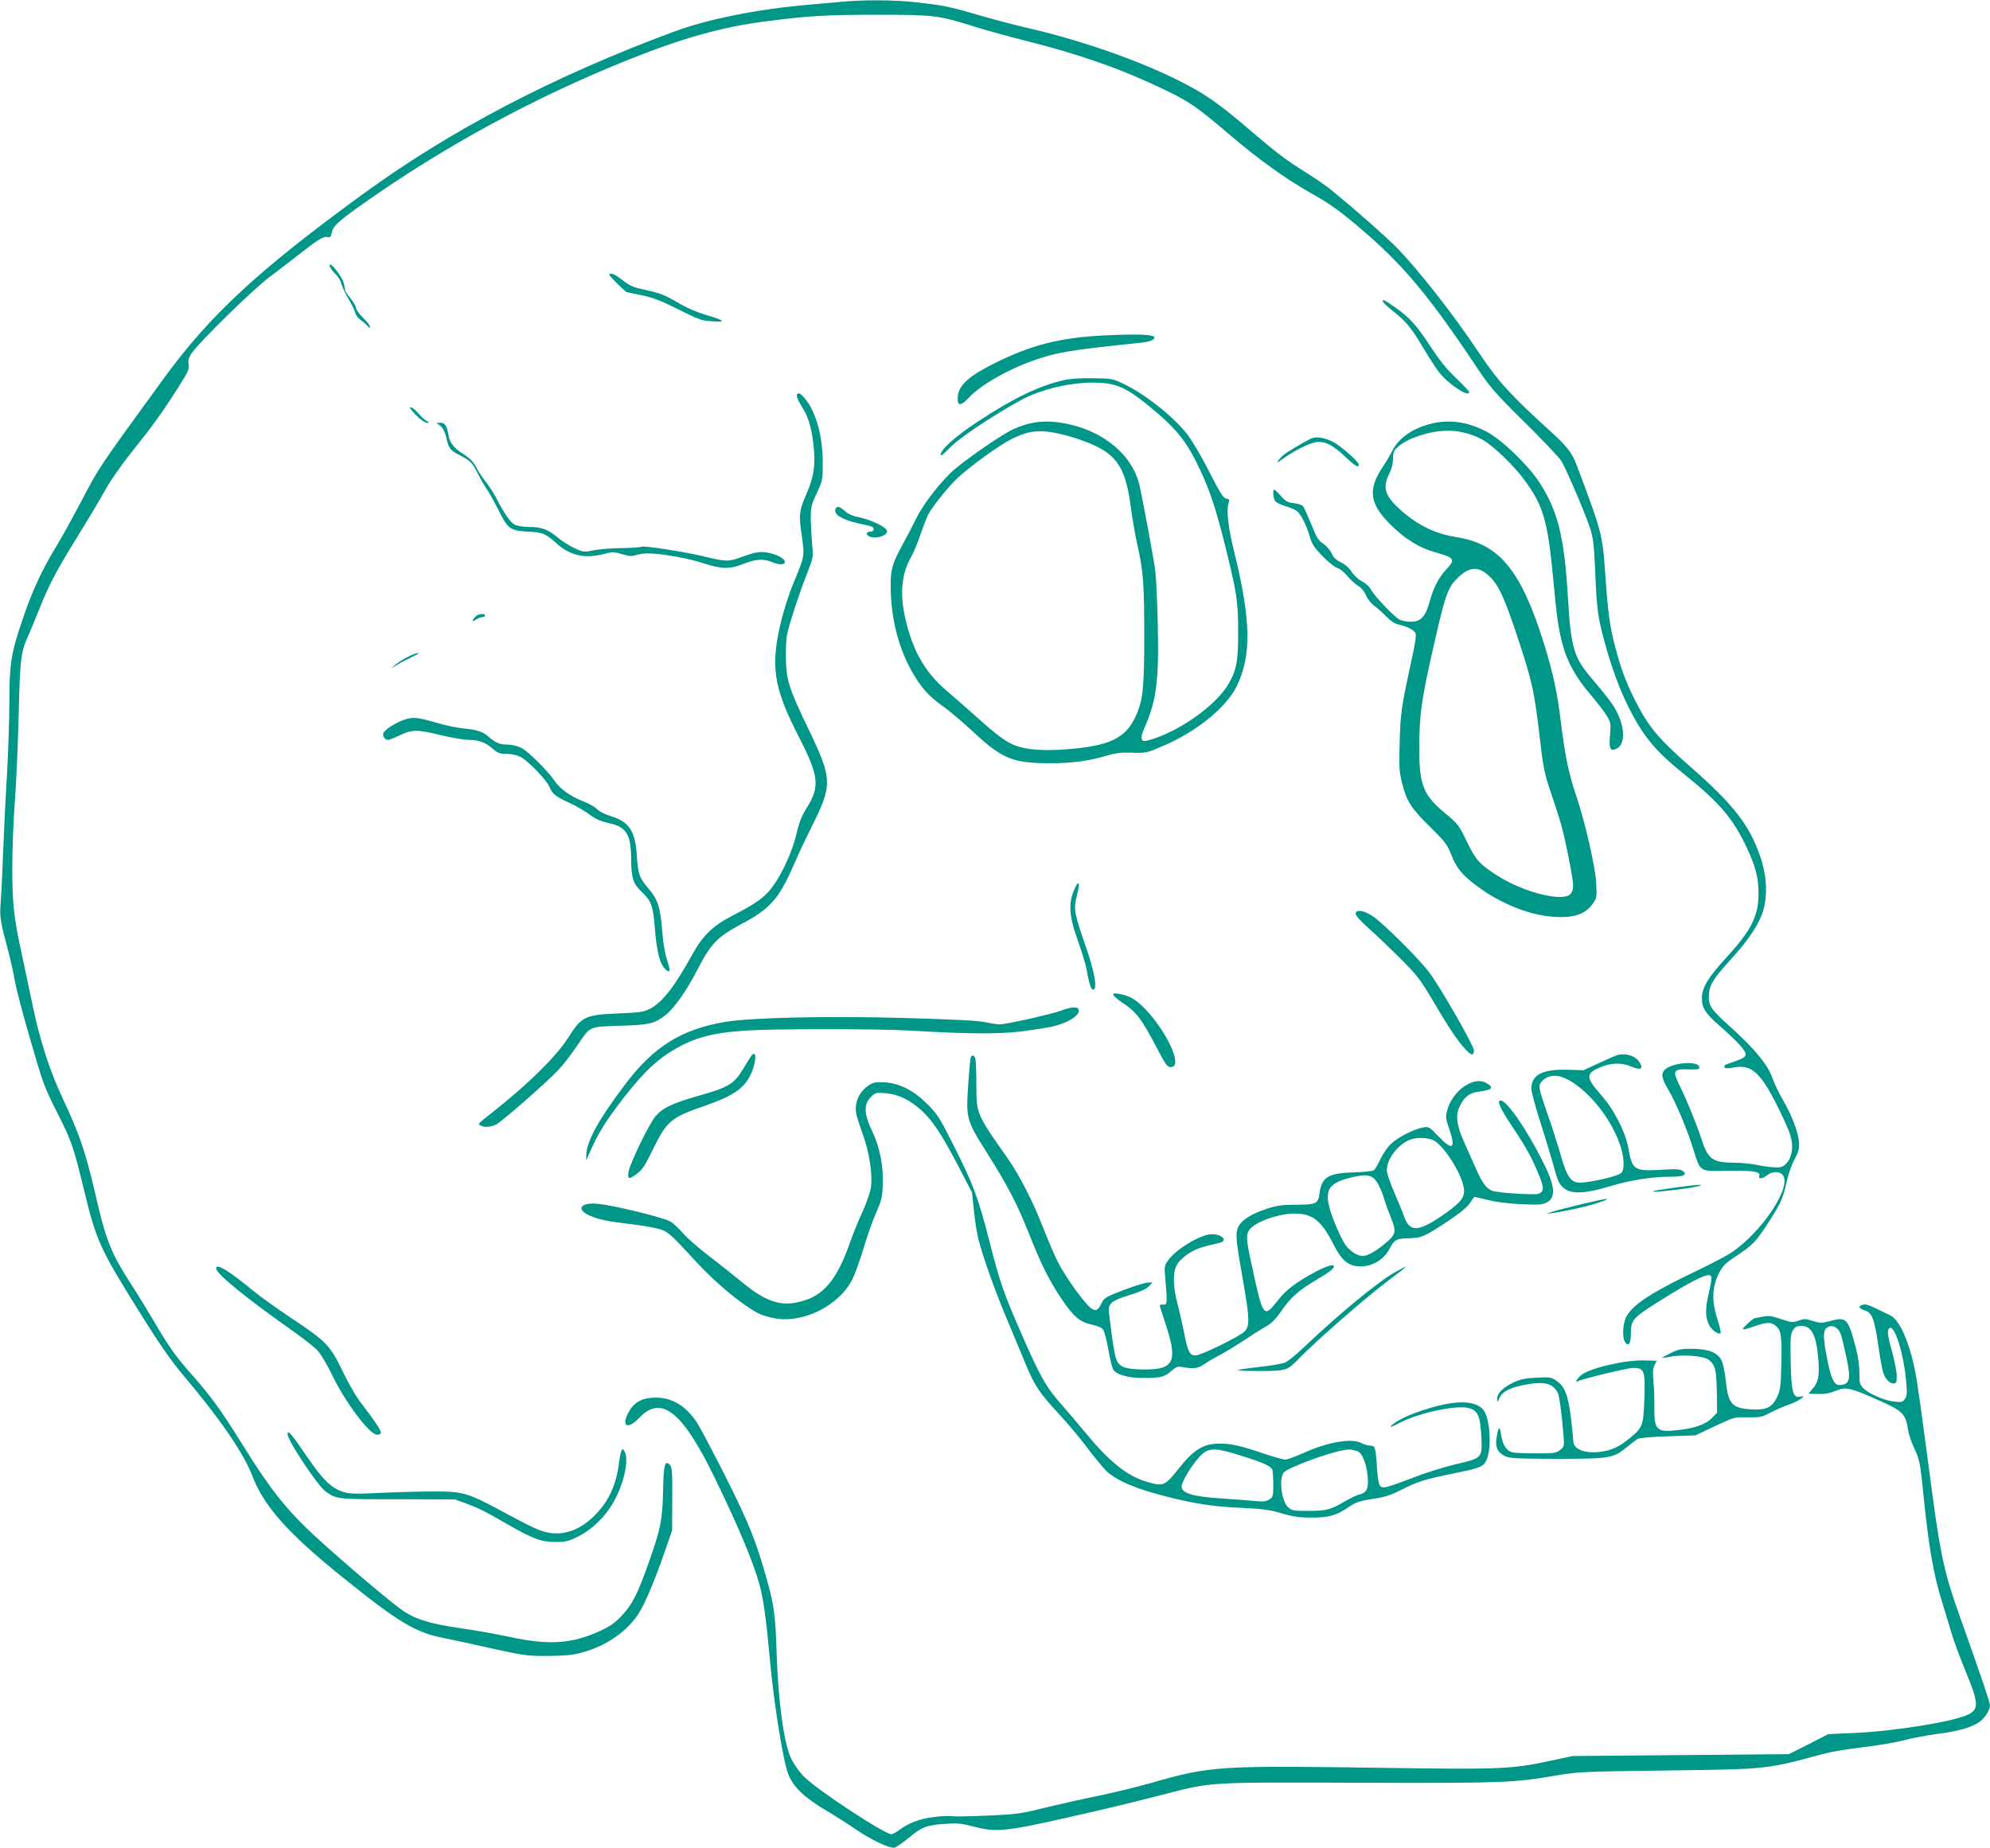 <?xml version="1.0" standalone="no"?>
<!DOCTYPE svg PUBLIC "-//W3C//DTD SVG 20010904//EN"
 "http://www.w3.org/TR/2001/REC-SVG-20010904/DTD/svg10.dtd">
<svg version="1.0" xmlns="http://www.w3.org/2000/svg"
 width="1280pt" height="1189pt" viewBox="0 0 1280 1189"
 preserveAspectRatio="xMidYMid meet">
<g transform="translate(0,1189) scale(0.1,-0.1)"
fill="#009688" stroke="none">
<path d="M5420 11879 c-47 -4 -143 -13 -215 -19 -336 -29 -653 -93 -874 -175
-775 -288 -1428 -630 -1996 -1043 -675 -492 -983 -777 -1282 -1187 -426 -586
-408 -558 -536 -801 -52 -98 -120 -222 -152 -274 -97 -159 -162 -300 -224
-487 -71 -211 -81 -278 -81 -535 0 -104 -7 -306 -15 -451 -9 -144 -20 -379
-26 -522 -5 -143 -13 -289 -16 -325 -5 -69 2 -112 48 -280 15 -58 35 -146 44
-197 8 -50 54 -224 101 -385 79 -273 90 -304 168 -458 97 -191 108 -224 176
-504 81 -334 102 -378 366 -801 119 -191 193 -297 271 -390 236 -279 389 -502
444 -645 75 -198 227 -370 574 -650 373 -301 478 -364 670 -400 33 -6 164 -35
290 -63 218 -48 237 -51 370 -50 109 1 157 5 218 22 154 41 285 131 363 248
41 62 107 218 174 413 l43 125 1 202 c1 180 -1 204 -16 220 -32 31 -39 3 -43
-168 -4 -188 -15 -244 -95 -469 -67 -190 -103 -262 -169 -332 -40 -44 -74 -69
-135 -97 -180 -86 -335 -97 -586 -42 -80 17 -222 43 -316 56 -193 28 -286 56
-365 108 -66 44 -291 232 -502 420 -240 214 -339 334 -547 669 -135 215 -189
289 -313 431 -106 119 -153 186 -247 347 -41 69 -101 168 -135 220 -142 220
-171 291 -241 595 -66 283 -101 383 -209 615 -88 186 -153 391 -201 630 -20
96 -49 234 -65 307 -50 228 -60 321 -60 548 0 116 7 305 16 420 9 116 20 365
25 555 8 361 14 414 57 510 14 30 47 111 75 180 60 153 114 255 249 472 57 92
133 219 168 282 38 70 108 170 178 258 133 166 195 251 297 412 66 103 74 121
69 151 -4 27 0 44 20 73 52 76 401 417 507 495 58 43 140 106 183 140 118 93
159 119 183 112 18 -4 23 1 28 28 8 42 40 72 191 179 526 373 1109 690 1715
933 355 142 608 213 895 249 276 35 380 41 705 41 373 0 395 -3 637 -79 62
-20 213 -61 335 -92 337 -85 606 -180 876 -310 158 -75 216 -115 412 -283 193
-165 374 -295 540 -388 101 -56 171 -105 280 -197 295 -246 461 -443 780 -921
84 -126 114 -161 305 -350 117 -115 224 -228 238 -251 32 -52 159 -349 187
-439 18 -57 24 -110 31 -278 10 -243 17 -289 63 -458 42 -153 95 -297 149
-404 98 -196 176 -289 375 -448 213 -172 299 -273 387 -459 56 -119 76 -193
76 -293 1 -146 -44 -237 -205 -413 -119 -130 -158 -193 -159 -261 -1 -64 21
-99 110 -177 124 -109 174 -165 171 -188 -2 -16 -18 -26 -66 -43 -71 -24 -77
-27 -68 -41 3 -6 24 -6 53 0 116 22 173 -26 280 -237 39 -77 79 -165 88 -196
22 -70 14 -137 -21 -179 -22 -25 -33 -30 -72 -30 -26 0 -79 7 -117 15 -39 8
-104 15 -145 15 -141 0 -172 21 -211 138 -33 102 -96 257 -140 347 -55 112
-51 119 64 115 45 -1 57 1 57 13 0 45 -174 33 -222 -15 -26 -26 -20 -56 26
-134 45 -76 118 -249 157 -375 47 -150 37 -145 221 -141 160 3 215 -5 204 -33
-8 -22 21 -19 51 5 31 24 76 26 97 4 71 -70 -134 -378 -338 -509 -32 -20 -128
-70 -214 -111 -323 -155 -437 -234 -462 -323 -14 -51 -12 -114 3 -136 23 -31
37 -8 37 60 0 84 13 99 200 215 177 111 283 165 306 156 18 -7 18 -12 -11
-146 -18 -81 -14 -136 12 -181 18 -30 59 -57 70 -45 4 3 -6 45 -21 92 -37 111
-34 205 10 292 25 49 41 65 109 110 107 71 127 91 201 204 88 135 102 167 125
271 12 53 33 115 51 147 23 41 31 67 30 101 -1 63 -41 173 -102 279 -28 48
-59 114 -70 146 -30 85 -115 189 -278 335 -119 107 -136 133 -130 203 5 63 31
103 147 231 111 121 176 221 202 307 30 99 23 228 -20 351 -69 201 -173 333
-451 577 -202 177 -267 254 -353 425 -58 115 -91 203 -127 340 -36 137 -47
216 -65 475 -17 251 -22 268 -181 691 -32 86 -64 127 -171 224 -255 231 -338
322 -463 510 -161 242 -396 541 -530 676 -74 74 -255 234 -416 366 -28 23
-102 75 -165 114 -135 85 -186 124 -351 265 -166 143 -259 212 -365 272 -266
150 -679 301 -1073 392 -91 21 -233 59 -316 83 -174 52 -222 62 -399 82 -139
16 -336 17 -475 4z"/>
<path d="M2120 10183 c0 -11 16 -34 35 -53 19 -18 37 -47 40 -64 4 -17 24 -60
45 -96 21 -36 42 -77 45 -93 4 -15 21 -37 39 -49 17 -12 36 -29 43 -38 9 -11
12 -12 13 -2 0 8 -20 33 -45 58 -25 24 -45 52 -45 63 0 10 -16 38 -35 61 -19
23 -35 47 -35 53 0 7 -5 29 -10 49 -13 45 -90 140 -90 111z"/>
<path d="M3920 10121 c0 -8 104 -111 113 -111 2 0 46 -9 97 -20 72 -15 127
-37 235 -91 129 -65 149 -72 216 -76 94 -7 83 5 -41 41 -62 19 -127 47 -185
82 -72 43 -110 58 -184 74 -104 23 -114 27 -178 76 -43 33 -73 43 -73 25z"/>
<path d="M8896 9948 c3 -7 28 -31 56 -53 88 -68 127 -115 198 -235 37 -63 85
-137 105 -163 60 -78 195 -167 195 -129 0 5 -38 45 -84 89 -59 56 -107 116
-160 196 -90 140 -139 194 -230 258 -71 50 -89 59 -80 37z"/>
<path d="M7120 9733 c-300 -13 -492 -62 -741 -189 -160 -82 -219 -140 -219
-219 0 -49 23 -46 74 9 73 78 244 177 411 236 155 55 237 68 701 116 29 3 60
11 70 19 42 31 -47 39 -296 28z"/>
<path d="M6845 9445 c-161 -36 -331 -119 -560 -270 -138 -91 -235 -178 -235
-211 0 -11 21 6 58 44 54 59 264 200 453 305 133 74 339 122 501 115 116 -4
184 -34 306 -132 199 -161 262 -239 351 -428 62 -131 100 -246 156 -467 80
-321 89 -377 89 -571 1 -191 -10 -250 -62 -340 -81 -141 -334 -318 -525 -365
-39 -10 -45 16 -17 79 79 181 95 301 87 671 -3 149 -11 306 -17 350 -11 81
-82 463 -101 544 -50 216 -276 382 -552 407 -91 8 -171 -7 -261 -48 -69 -32
-268 -168 -370 -252 -81 -67 -204 -222 -250 -316 -23 -47 -63 -124 -89 -171
-66 -121 -78 -160 -78 -260 -1 -228 58 -442 167 -609 50 -77 96 -123 181 -182
33 -24 118 -96 187 -160 184 -171 252 -198 493 -198 138 0 244 14 351 46 67
20 99 24 175 22 90 -3 94 -2 202 45 212 91 403 246 469 381 97 197 93 425 -15
864 -40 159 -52 271 -36 319 7 18 4 22 -15 25 -19 2 -40 36 -113 179 -52 102
-112 202 -142 240 -94 116 -268 253 -403 318 -73 35 -79 36 -200 38 -77 1
-148 -3 -185 -12z m13 -356 c42 -11 109 -34 149 -50 180 -75 235 -161 268
-421 9 -68 27 -171 40 -230 39 -172 45 -253 45 -584 0 -341 -8 -420 -55 -522
-64 -141 -169 -191 -440 -212 -158 -13 -272 -3 -345 28 -56 24 -117 70 -240
181 -52 47 -133 117 -178 156 -139 116 -217 241 -267 428 -50 184 -42 324 24
441 16 28 44 94 61 146 18 52 41 111 51 131 24 47 123 171 185 231 76 72 269
213 348 252 119 61 196 66 354 25z"/>
<path d="M5127 9354 c-8 -8 6 -42 41 -98 36 -56 59 -148 68 -267 8 -104 -5
-176 -49 -277 -47 -108 -50 -131 -30 -268 19 -136 21 -127 -61 -324 -19 -47
-48 -137 -65 -200 -79 -309 -60 -445 109 -774 128 -250 135 -317 48 -455 -31
-49 -48 -92 -65 -165 -27 -115 -91 -255 -155 -342 -50 -67 -103 -105 -256
-184 -127 -66 -190 -127 -257 -247 -118 -214 -195 -312 -277 -354 -37 -19 -65
-23 -203 -29 -211 -8 -235 -20 -320 -155 -73 -117 -251 -293 -480 -475 -108
-85 -102 -79 -85 -90 23 -14 67 -12 101 6 38 19 325 271 400 350 30 32 83 100
116 149 92 137 75 129 282 136 189 6 218 13 287 65 60 46 137 155 210 296 85
166 127 210 282 293 186 98 243 164 337 380 26 61 78 171 115 245 136 271 135
308 -20 630 -129 268 -145 320 -145 475 0 113 2 128 43 260 24 77 64 192 89
255 45 115 45 115 37 195 -4 44 -8 119 -9 166 0 79 3 92 39 167 37 81 38 85
38 195 0 174 -44 329 -116 415 -28 32 -37 37 -49 26z"/>
<path d="M2675 9220 c28 -28 58 -50 70 -50 19 1 19 1 -3 13 -12 7 -36 30 -53
50 -17 20 -38 37 -47 37 -11 0 1 -17 33 -50z"/>
<path d="M9208 9165 c-122 -30 -211 -92 -255 -179 -14 -28 -39 -70 -55 -94
-102 -149 -91 -241 46 -377 93 -92 181 -147 281 -176 134 -38 139 -46 76 -114
-49 -53 -82 -119 -106 -208 -25 -93 -57 -127 -120 -127 -25 0 -58 6 -73 14
-35 18 -162 152 -184 193 -9 18 -34 41 -57 53 -23 11 -52 38 -66 60 -16 25
-42 49 -70 62 -31 15 -48 32 -60 59 -10 20 -34 48 -53 61 -31 19 -44 40 -78
126 -23 56 -47 109 -53 116 -6 7 -33 16 -59 19 -39 4 -53 12 -83 46 -20 23
-39 41 -43 41 -10 0 -7 -50 4 -70 6 -12 34 -26 68 -36 31 -9 65 -24 76 -33 25
-22 61 -94 81 -164 14 -48 29 -71 83 -126 37 -38 79 -71 94 -75 15 -3 43 -26
63 -50 20 -25 52 -54 71 -65 21 -13 40 -35 50 -60 9 -23 32 -52 52 -67 21 -15
55 -46 78 -69 28 -30 54 -47 85 -54 55 -14 89 -31 103 -53 7 -12 1 -60 -27
-185 -64 -296 -69 -332 -74 -519 -5 -161 -3 -189 16 -264 29 -114 57 -159 180
-280 95 -93 110 -113 135 -177 36 -90 69 -131 170 -206 145 -108 326 -181 476
-194 140 -12 218 14 268 87 22 32 24 42 19 130 -6 107 -73 398 -131 568 -45
131 -70 254 -96 465 -22 185 -51 320 -106 497 -150 483 -288 651 -569 695
-122 19 -229 68 -327 149 -127 105 -150 163 -104 254 17 34 26 67 26 100 0 40
5 53 28 74 39 37 102 66 189 89 130 33 248 20 357 -39 68 -37 197 -160 269
-257 123 -165 152 -263 187 -635 24 -258 34 -326 62 -430 29 -109 87 -212 178
-318 44 -52 92 -114 106 -139 25 -41 26 -50 20 -120 -8 -87 1 -108 39 -91 76
34 53 193 -48 320 -28 37 -78 97 -110 135 -114 133 -133 196 -152 521 -23 393
-66 561 -189 747 -74 110 -240 269 -334 318 -120 63 -236 80 -354 52z m364
-975 c65 -57 105 -142 196 -420 88 -268 101 -325 137 -634 22 -190 29 -223 74
-355 65 -193 75 -230 111 -410 34 -174 36 -198 14 -229 -41 -59 -299 4 -473
115 -115 73 -139 101 -196 219 -51 105 -57 114 -135 178 -145 120 -171 183
-171 419 0 232 15 329 111 742 54 236 75 293 123 344 80 84 139 93 209 31z"/>
<path d="M2833 9150 c16 -13 29 -38 37 -72 18 -76 25 -85 88 -117 67 -34 81
-48 117 -121 15 -30 40 -73 55 -95 15 -22 48 -80 73 -130 64 -129 77 -138 190
-145 99 -5 116 -12 186 -75 87 -79 183 -101 304 -69 57 15 66 14 118 -1 46
-14 63 -15 90 -6 17 6 51 11 74 11 84 0 262 -31 355 -62 120 -40 175 -41 263
-5 76 30 128 34 180 12 51 -21 89 -20 85 3 -4 24 -73 55 -133 60 -38 3 -69 -4
-135 -28 -94 -35 -107 -35 -255 1 -126 30 -385 70 -398 62 -7 -4 -64 -8 -127
-9 -63 0 -144 -7 -180 -14 -64 -13 -68 -13 -124 13 -32 15 -80 45 -106 67 -64
54 -107 70 -185 70 -39 0 -78 6 -95 15 -27 14 -73 80 -120 175 -13 25 -42 70
-65 100 -24 30 -53 74 -64 98 -15 29 -39 54 -75 77 -66 42 -94 76 -101 124
-11 62 -22 81 -51 81 l-27 0 26 -20z"/>
<path d="M8445 9073 c-19 -5 -100 -51 -170 -96 -16 -10 -39 -31 -50 -46 -17
-23 -14 -22 30 10 60 44 158 94 202 103 56 13 112 -13 189 -86 69 -66 94 -81
94 -57 0 18 -109 115 -160 143 -48 26 -102 38 -135 29z"/>
<path d="M5374 8615 c-13 -34 40 -67 143 -91 37 -8 76 -17 86 -20 23 -7 22
-34 -2 -34 -29 0 -35 -17 -11 -30 46 -24 138 12 111 43 -21 26 -107 65 -170
78 -44 8 -74 21 -96 41 -37 32 -53 35 -61 13z"/>
<path d="M3057 7922 c-24 -26 -21 -36 5 -18 12 9 30 16 40 16 10 0 18 5 18 10
0 17 -46 11 -63 -8z"/>
<path d="M2624 7665 c-27 -14 -62 -36 -79 -50 l-30 -26 43 26 c23 14 66 36 95
50 29 13 45 24 36 24 -8 1 -37 -10 -65 -24z"/>
<path d="M2601 7260 c-57 -19 -127 -64 -135 -87 -7 -18 10 -43 29 -43 7 0 42
13 77 30 79 38 112 38 266 0 68 -16 148 -30 178 -30 65 0 107 -16 156 -59 30
-26 44 -31 87 -31 31 0 67 -8 89 -19 47 -24 168 -149 186 -193 19 -46 39 -62
127 -102 42 -19 100 -53 129 -75 39 -29 72 -44 125 -56 116 -25 144 -72 145
-240 0 -111 14 -152 65 -200 63 -59 76 -92 86 -224 13 -168 34 -248 74 -281
26 -22 28 -4 6 63 -13 38 -26 113 -31 183 -13 160 -28 206 -89 278 -60 71 -67
92 -75 214 -10 156 -50 216 -166 251 -38 12 -76 31 -89 45 -13 14 -54 37 -90
51 -81 31 -153 83 -185 133 -40 60 -168 188 -213 211 -25 12 -61 21 -88 21
-51 0 -75 10 -122 50 -38 34 -77 46 -165 54 -37 4 -107 18 -155 32 -140 41
-166 43 -222 24z"/>
<path d="M6911 6170 c-40 -90 -35 -175 22 -331 25 -70 51 -155 57 -190 15 -89
30 -131 43 -126 27 9 7 116 -51 284 -72 206 -77 235 -57 314 24 91 16 117 -14
49z"/>
<path d="M8720 6011 c0 -12 35 -50 88 -97 48 -43 139 -130 203 -194 103 -103
125 -131 204 -265 109 -185 158 -257 208 -312 41 -45 57 -47 57 -10 0 30 -211
399 -286 500 -66 89 -304 325 -372 368 -54 34 -102 39 -102 10z"/>
<path d="M7162 5489 c2 -8 26 -28 52 -46 95 -62 127 -103 231 -302 52 -100 64
-116 85 -116 108 0 -104 369 -257 448 -17 9 -50 19 -73 23 -34 6 -42 4 -38 -7z"/>
<path d="M6827 5389 c-57 -22 -353 -89 -396 -89 -16 0 -58 6 -93 14 -43 10
-208 18 -518 27 -498 14 -994 3 -1160 -26 -275 -47 -453 -157 -632 -392 -179
-235 -260 -383 -257 -472 l0 -26 11 25 c55 129 98 203 193 330 130 173 224
270 323 334 145 94 269 131 495 146 181 12 852 12 1062 0 362 -22 563 -23 710
-6 77 10 169 24 204 32 109 25 188 79 166 114 -9 15 -54 10 -108 -11z"/>
<path d="M4833 5098 c-5 -7 -26 -40 -46 -73 -65 -110 -93 -127 -299 -186 -160
-45 -225 -76 -270 -128 -41 -46 -168 -309 -175 -360 -7 -49 1 -51 55 -11 33
24 52 53 106 164 85 174 114 198 329 272 180 63 249 109 293 196 39 77 44 174
7 126z"/>
<path d="M10405 5103 c-11 -3 -65 -26 -120 -52 l-100 -46 -106 3 c-159 4 -229
-33 -229 -122 0 -20 27 -120 60 -222 33 -103 69 -223 81 -267 11 -44 27 -93
34 -108 44 -84 130 -91 335 -29 132 39 265 60 394 60 75 0 101 13 71 36 -17
13 -39 14 -131 9 -181 -11 -195 -3 -219 133 -19 110 -93 254 -181 353 -93 106
-94 132 -8 170 71 32 142 35 203 9 59 -26 82 -18 61 19 -24 46 -86 68 -145 54z
m-331 -153 c176 -85 361 -355 369 -537 1 -38 -3 -57 -15 -69 -17 -17 -140 -49
-234 -60 -89 -11 -110 14 -163 201 -18 61 -52 169 -78 240 -57 165 -60 180
-37 207 38 42 96 49 158 18z"/>
<path d="M6245 5090 c-4 -6 -11 -85 -17 -175 -15 -222 -13 -229 118 -438 136
-214 198 -335 274 -527 78 -197 131 -302 208 -416 77 -115 119 -150 196 -166
39 -9 63 -19 72 -33 8 -12 23 -69 33 -127 10 -58 24 -115 30 -126 18 -35 96
-57 196 -57 110 0 135 6 180 46 31 27 40 30 73 24 73 -13 97 -9 143 22 24 17
68 42 97 57 29 15 95 55 147 89 51 34 117 76 146 92 38 22 65 49 100 100 59
86 109 131 219 197 92 55 120 76 120 90 0 18 -42 6 -117 -33 -125 -67 -190
-116 -243 -184 -94 -119 -95 -118 -174 251 -30 140 -32 171 -10 202 34 50 187
105 290 105 118 0 174 -45 254 -204 46 -90 84 -125 143 -134 87 -13 176 34
217 115 28 55 42 62 122 64 85 3 99 9 257 114 75 50 121 89 137 114 13 21 26
38 28 38 3 0 42 -9 88 -20 49 -13 136 -23 213 -27 110 -5 136 -3 163 11 64 33
55 109 -32 279 -108 210 -225 377 -264 377 -27 0 -2 -52 83 -180 87 -130 124
-199 169 -312 28 -71 26 -95 -8 -108 -25 -9 -263 6 -297 19 -39 15 -65 50
-107 146 -22 50 -56 127 -77 173 -48 108 -54 172 -23 231 28 55 61 80 113 87
96 13 108 26 55 57 -79 47 -218 -49 -251 -175 -12 -43 -11 -53 15 -127 41
-123 18 -135 -73 -40 -56 59 -61 62 -96 56 -56 -9 -157 -60 -204 -102 -23 -21
-54 -65 -71 -100 -16 -34 -35 -67 -42 -73 -7 -6 -65 -12 -128 -14 -168 -5
-209 -30 -223 -138 -8 -63 -22 -70 -148 -70 -87 0 -123 -5 -186 -25 -104 -33
-170 -75 -190 -122 -17 -43 -14 -82 37 -368 37 -215 39 -267 6 -300 -34 -34
-281 -155 -317 -155 -37 0 -50 27 -73 148 -9 45 -27 126 -41 179 -30 115 -32
203 -7 253 10 20 40 51 72 72 49 33 86 46 203 72 57 13 20 56 -48 56 -72 0
-233 -97 -283 -170 -23 -33 -24 -40 -16 -120 13 -153 12 -165 -13 -163 -13 2
-23 -1 -23 -5 0 -5 15 -54 34 -110 83 -246 60 -302 -124 -302 -120 0 -160 11
-183 50 -16 26 -32 124 -54 317 -7 57 15 75 134 112 66 20 107 39 123 56 l23
25 -29 -1 c-16 0 -85 -21 -154 -47 -112 -43 -127 -51 -142 -81 -23 -46 -33
-54 -56 -46 -36 11 -172 196 -230 311 -17 34 -57 126 -88 205 -71 182 -157
350 -234 459 -201 286 -200 283 -200 479 0 75 -3 146 -6 159 -7 23 -19 29 -29
12z m2982 -539 c67 -42 173 -209 188 -301 10 -57 -13 -90 -107 -158 -176 -126
-237 -134 -274 -35 -9 27 -39 98 -65 160 -27 61 -49 127 -49 145 1 71 67 160
144 194 46 20 125 17 163 -5z m-404 -232 c27 -12 60 -71 83 -151 9 -29 27 -79
40 -110 38 -91 34 -109 -38 -169 -62 -51 -112 -79 -144 -79 -35 0 -85 34 -114
77 -16 25 -48 92 -70 149 -72 185 -51 240 107 278 73 18 106 19 136 5z"/>
<path d="M5594 4912 c-69 -44 -102 -119 -85 -194 6 -24 22 -74 36 -112 48
-127 71 -282 55 -366 -6 -30 -30 -97 -54 -150 -24 -52 -61 -142 -81 -200 -74
-210 -153 -315 -268 -358 -156 -58 -260 -29 -437 120 -36 30 -122 98 -192 152
-70 53 -148 121 -174 151 -25 30 -62 64 -81 76 -41 26 -378 108 -473 115 -108
9 -136 -37 -47 -76 57 -25 110 -37 263 -55 71 -9 153 -22 182 -31 58 -16 71
-28 247 -219 122 -132 293 -273 391 -323 23 -12 71 -27 108 -33 185 -34 418
84 501 256 16 32 47 121 71 199 23 77 59 179 80 226 33 74 39 97 42 173 6 123
-20 251 -69 352 -52 107 -54 171 -8 217 29 29 33 30 95 25 82 -6 157 -43 234
-113 71 -66 131 -158 240 -367 l82 -158 13 -122 c7 -67 20 -149 29 -182 29
-114 117 -359 186 -519 37 -89 89 -213 115 -276 59 -144 89 -189 215 -325 56
-60 139 -159 184 -220 46 -60 101 -127 122 -148 54 -52 156 -100 303 -142 221
-62 360 -86 556 -95 150 -7 195 -13 270 -36 71 -21 111 -27 190 -27 114 0 160
13 242 69 44 30 68 38 150 51 78 11 115 23 183 57 109 55 153 69 330 105 172
35 194 43 214 74 37 55 37 227 1 313 -22 54 -87 78 -184 71 -127 -10 -336 -80
-408 -137 -36 -28 -23 -25 47 10 126 64 366 113 440 91 56 -17 71 -51 78 -177
7 -145 8 -144 -165 -184 -76 -18 -200 -57 -276 -87 -77 -30 -154 -57 -173 -60
-43 -7 -49 7 -58 139 -8 118 -11 128 -45 128 -14 1 -37 7 -51 15 -60 35 -212
10 -368 -59 -56 -25 -112 -46 -125 -46 -12 0 -69 16 -127 35 -159 54 -218 68
-295 68 -104 0 -167 -38 -266 -164 -87 -110 -98 -114 -211 -79 -122 38 -235
129 -388 315 -41 50 -104 124 -140 165 -112 126 -146 186 -272 474 -113 259
-136 325 -203 587 -74 287 -102 364 -233 624 -87 173 -102 196 -166 261 -89
89 -179 135 -276 141 -52 3 -71 0 -96 -15z m2396 -2389 c132 -41 185 -65 194
-88 3 -9 6 -52 6 -96 0 -73 -2 -80 -25 -95 -21 -14 -39 -16 -98 -10 -40 4
-133 11 -208 16 -184 11 -259 34 -259 77 0 24 46 106 91 162 74 93 102 96 299
34z m739 32 c32 -10 61 -79 68 -165 7 -78 -5 -103 -55 -115 -15 -3 -56 -23
-92 -44 -92 -54 -120 -61 -236 -61 -92 0 -105 2 -128 23 -43 37 -62 186 -28
225 24 28 269 121 376 141 41 9 52 8 95 -4z"/>
<path d="M10805 4254 c-133 -18 -177 -25 -173 -30 6 -6 210 17 273 31 79 17
29 17 -100 -1z"/>
<path d="M10180 4145 c-80 -19 -165 -41 -190 -49 l-45 -15 40 5 c91 13 235 45
300 68 95 33 67 31 -105 -9z"/>
<path d="M1390 3730 c0 -34 198 -195 501 -408 64 -45 133 -100 153 -122 21
-23 61 -92 91 -153 85 -178 242 -387 291 -387 13 0 24 6 24 13 0 17 -42 80
-121 182 -38 49 -86 131 -125 213 -79 165 -105 193 -330 342 -93 62 -203 141
-244 175 -163 134 -240 180 -240 145z"/>
<path d="M8979 3709 c-109 -59 -366 -271 -597 -491 -46 -44 -98 -86 -117 -94
-18 -7 -93 -20 -165 -28 -73 -8 -135 -17 -138 -20 -3 -4 61 -6 142 -6 167 0
176 3 246 75 110 114 438 401 580 507 136 102 140 107 49 57z"/>
<path d="M11973 3493 c-22 -8 -14 -21 21 -33 47 -15 62 -52 86 -216 11 -77 25
-156 31 -177 12 -45 41 -77 69 -77 17 0 20 7 20 48 0 27 -14 97 -30 157 -31
111 -34 145 -13 152 32 11 87 -167 102 -327 9 -89 8 -109 -6 -129 -14 -21 -20
-23 -67 -18 -62 6 -161 48 -198 84 -26 25 -28 33 -28 102 0 49 -9 109 -25 168
-48 181 -59 192 -159 166 -60 -16 -68 -16 -116 -1 -46 15 -56 15 -92 2 -38
-13 -46 -12 -112 10 -59 20 -79 23 -116 16 -25 -5 -48 -9 -52 -10 -11 0 -78
-61 -78 -70 0 -5 31 2 70 16 80 28 107 30 136 9 40 -27 46 -64 42 -242 -3
-146 -6 -174 -25 -215 -32 -71 -69 -90 -165 -85 -126 6 -152 35 -167 179 -5
53 -17 114 -27 134 -25 53 -83 76 -190 77 -71 0 -91 -4 -139 -28 -31 -15 -55
-29 -53 -30 2 -2 24 1 48 6 73 17 215 7 248 -17 45 -34 52 -62 55 -208 l2
-134 -29 -30 c-40 -43 -107 -68 -213 -81 -147 -18 -163 -4 -162 141 1 51 -2
128 -6 170 -5 58 -4 83 7 105 l14 29 -80 2 c-122 4 -354 -50 -406 -95 -26 -22
-43 -52 -22 -39 24 14 320 86 357 86 72 0 78 -18 72 -201 -7 -171 -11 -183
-93 -250 -65 -54 -111 -77 -178 -87 -105 -17 -186 12 -186 67 0 9 -7 75 -15
146 -18 149 -40 207 -95 243 -32 22 -43 24 -126 19 -70 -3 -104 -10 -147 -30
-68 -31 -107 -70 -107 -106 1 -25 1 -25 15 6 18 42 73 69 178 87 114 20 165 6
197 -54 10 -19 26 -141 37 -276 5 -68 4 -71 -22 -92 -25 -20 -40 -22 -150 -22
-67 0 -137 3 -155 6 -40 9 -66 49 -75 117 -8 57 -19 48 -29 -24 -9 -60 7 -93
53 -116 32 -15 70 -17 336 -18 341 0 362 4 450 76 27 22 58 46 69 52 13 7 91
14 196 17 l175 6 125 59 c124 58 125 59 211 57 81 -1 91 1 150 32 35 18 88 41
116 50 53 17 122 63 78 52 -52 -14 -63 23 -67 224 -3 155 -1 179 15 203 13 21
25 27 53 27 67 0 97 -58 110 -217 8 -102 0 -145 -36 -186 l-28 -33 61 -2 c44
-1 77 5 114 20 65 27 89 22 258 -52 178 -78 192 -92 210 -209 4 -24 22 -76 41
-115 31 -67 35 -85 59 -321 31 -302 62 -483 111 -641 20 -66 49 -162 65 -215
15 -53 56 -162 89 -243 87 -209 90 -250 22 -285 -91 -46 -471 -108 -739 -120
l-163 -7 -127 -65 -127 -64 -695 -6 -696 -6 -145 -31 c-239 -52 -324 -56
-1005 -46 -1138 17 -1171 15 -1564 -97 -96 -27 -252 -65 -346 -84 -94 -19
-245 -53 -336 -75 -151 -38 -180 -42 -364 -50 -110 -5 -214 -7 -232 -4 -18 3
-72 1 -120 -6 -89 -11 -157 -37 -222 -85 -19 -14 -40 -25 -47 -25 -45 0 -480
286 -564 372 -28 28 -63 78 -80 112 -48 99 -84 363 -95 686 -7 232 -16 299
-56 445 -73 265 -120 383 -272 685 -82 162 -165 319 -184 348 -76 115 -171
168 -288 160 -76 -5 -125 -37 -157 -103 -42 -85 3 -101 74 -26 142 150 279 40
487 -390 153 -315 245 -535 285 -679 26 -92 44 -224 67 -475 24 -273 85 -662
119 -748 31 -81 101 -149 240 -232 63 -37 150 -93 192 -122 98 -68 222 -127
253 -119 12 3 54 33 93 65 82 69 113 80 237 88 75 5 105 2 175 -17 137 -37
201 -32 525 39 299 67 468 107 715 171 293 76 277 75 1245 71 918 -3 990 0
1260 46 144 25 172 26 720 33 659 9 627 6 1015 110 41 11 152 29 245 40 94 11
211 31 260 44 50 14 146 32 214 41 137 17 230 44 278 81 33 25 63 75 63 104 0
16 -68 218 -185 545 -119 334 -134 408 -220 1070 -25 193 -55 406 -66 475 -35
215 -104 385 -169 417 -152 75 -160 78 -187 66z m-154 -152 c21 -21 25 -35 60
-196 28 -128 17 -165 -48 -165 -32 0 -50 35 -72 136 -31 147 -35 207 -14 227
22 22 51 21 74 -2z"/>
<path d="M1850 2664 c0 -42 196 -337 247 -371 71 -48 67 -48 458 -48 l370 -1
70 -25 c84 -31 118 -48 276 -139 160 -91 211 -110 303 -110 64 0 82 4 146 36
84 42 167 121 219 208 68 114 106 267 82 330 -17 43 -28 23 -40 -69 -17 -135
-63 -237 -147 -325 -93 -98 -200 -140 -306 -120 -58 11 -105 33 -313 145 -207
111 -239 120 -420 120 -82 0 -238 -4 -345 -9 -173 -8 -202 -7 -247 8 -75 25
-128 78 -231 229 -99 145 -122 172 -122 141z"/>
</g>
</svg>
